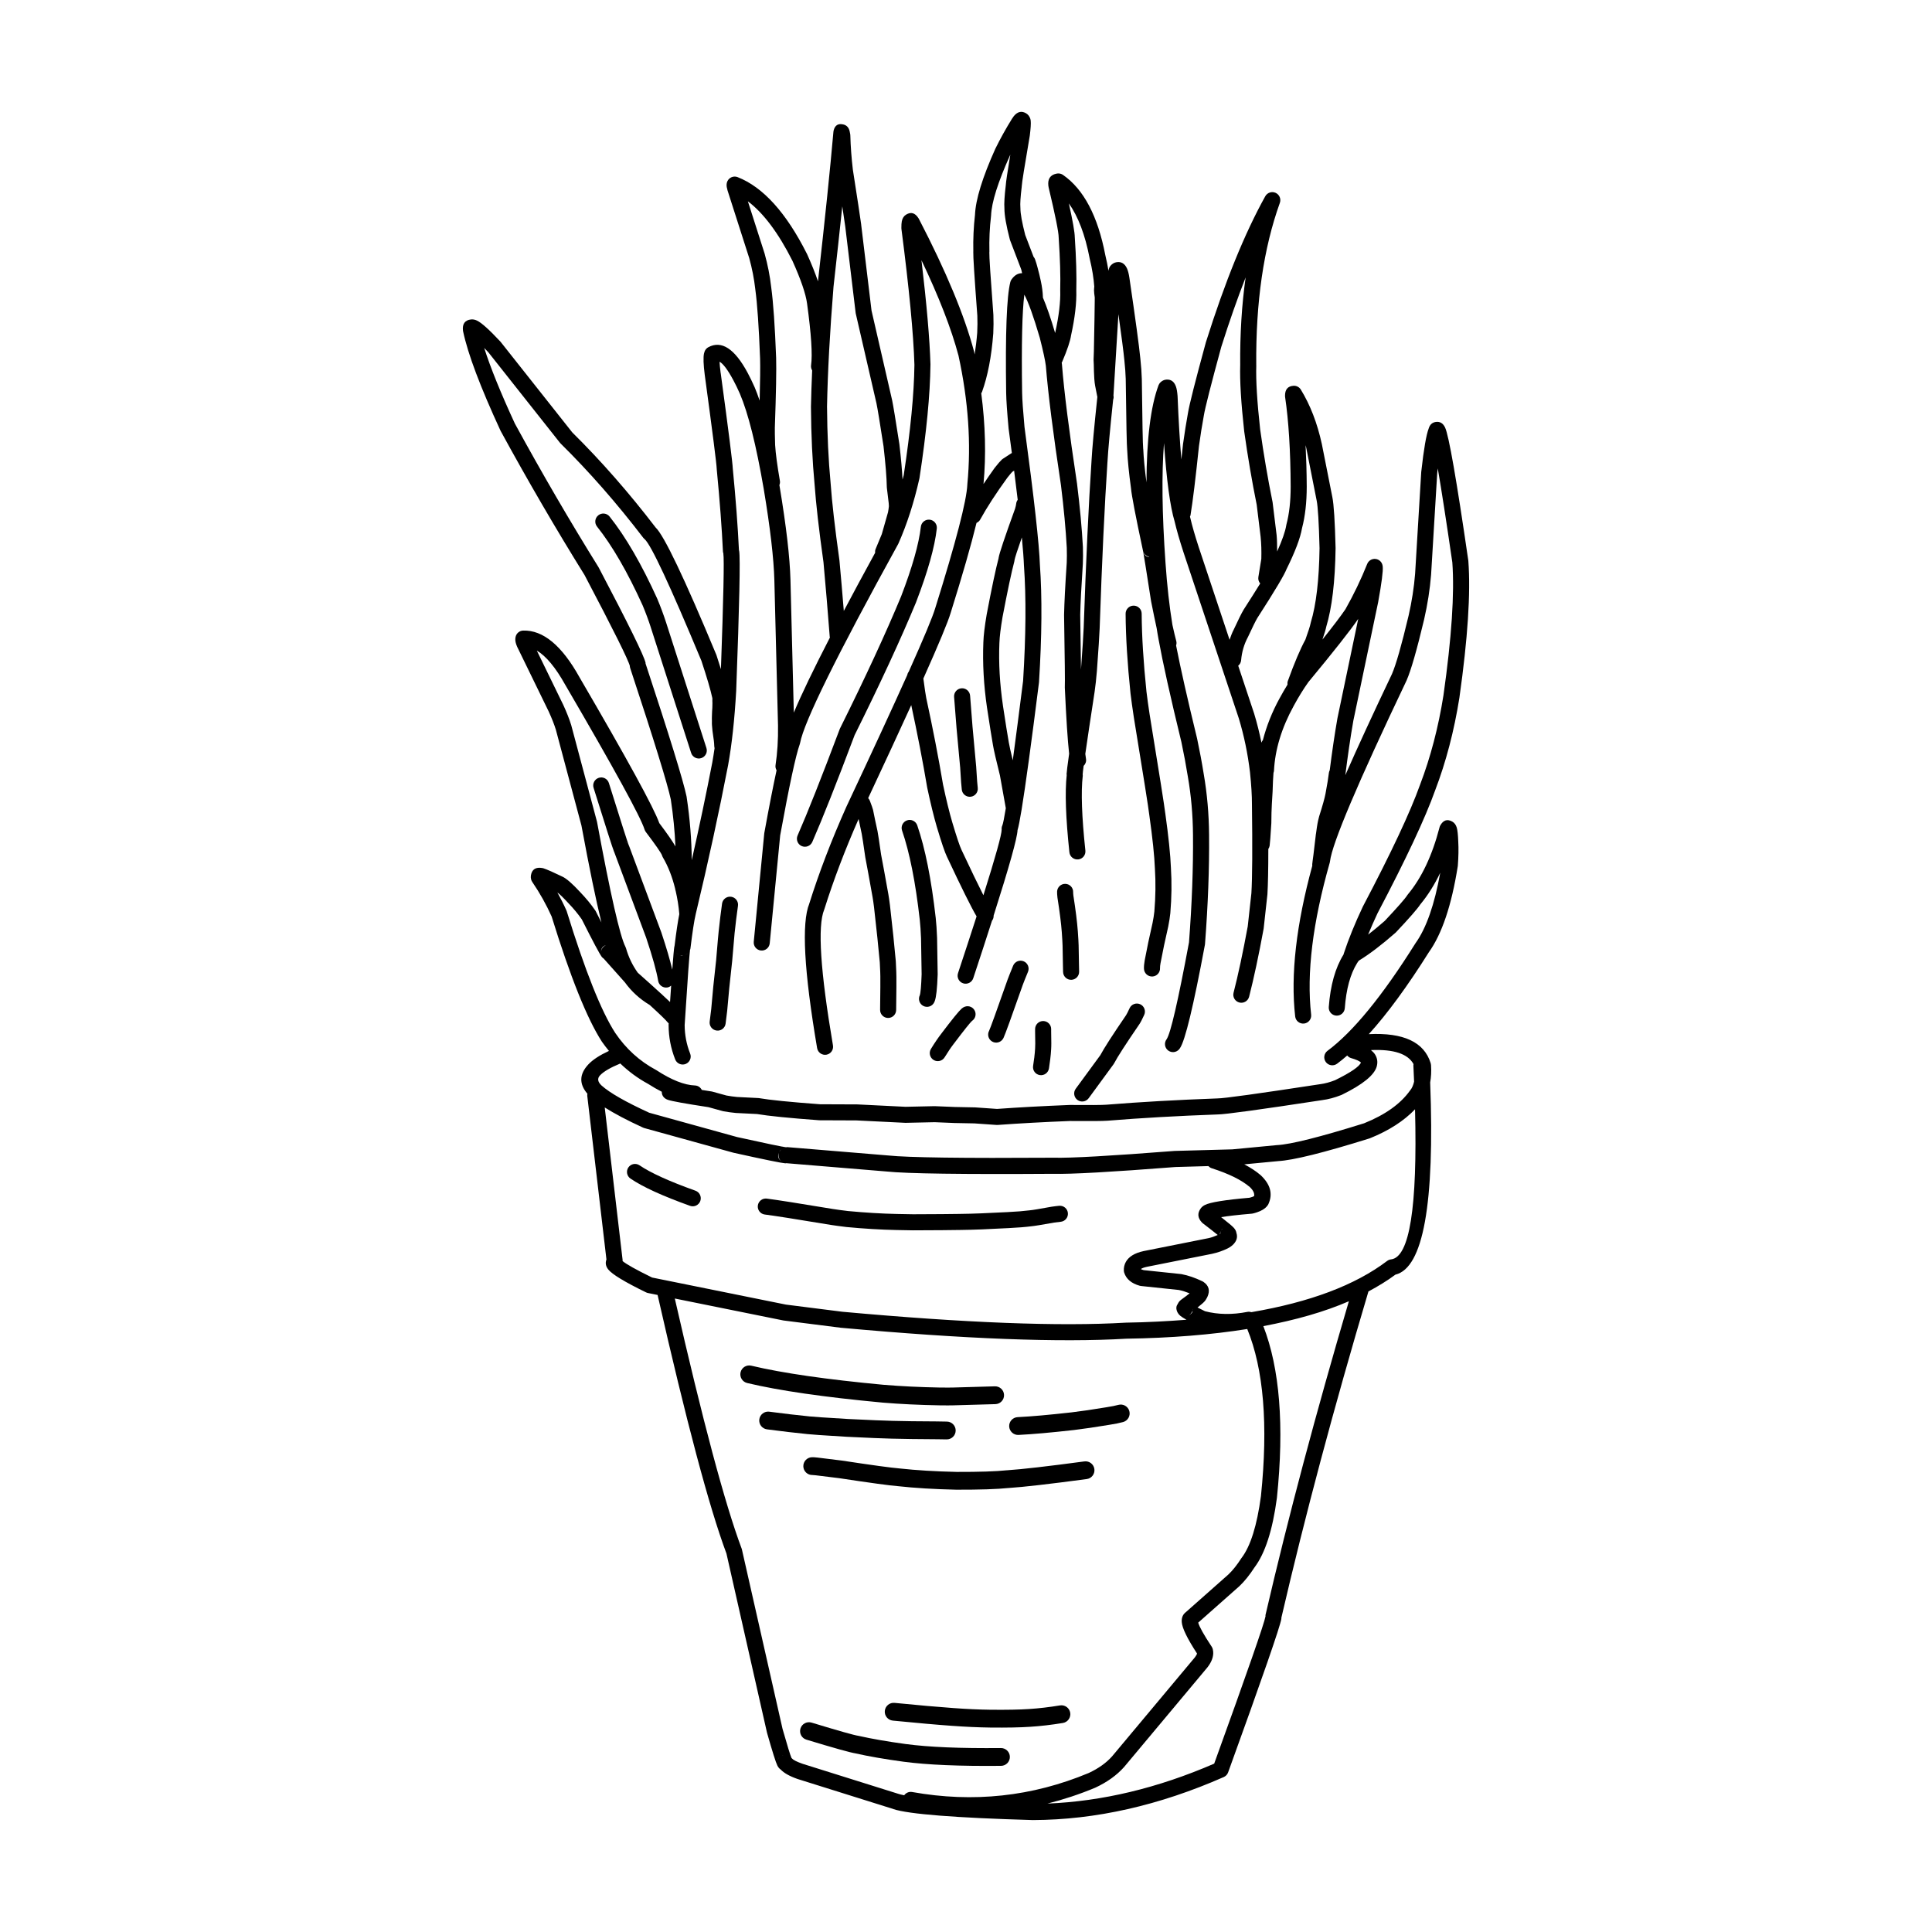 <?xml version="1.0" encoding="UTF-8"?>
<!-- Uploaded to: ICON Repo, www.svgrepo.com, Generator: ICON Repo Mixer Tools -->
<svg fill="#000000" width="800px" height="800px" version="1.1" viewBox="144 144 512 512" xmlns="http://www.w3.org/2000/svg">
 <g>
  <path d="m500.05 397 0.008-0.012 0.004-0.008z"/>
  <path d="m520.53 383.54c-0.023 0.035-0.078 0.102-0.102 0.141-0.027 0.035-0.051 0.07-0.074 0.102z"/>
  <path d="m522.6 257.59c0.004-0.016 0.016-0.02 0.02-0.035 0.023-0.066 0.051-0.188 0.078-0.242z"/>
  <path d="m533.13 292.69-0.016-0.148c-3.109-21.398-5.16-33.145-6.148-35.238-0.543-1.148-1.363-1.641-2.477-1.48-0.957 0.141-1.574 0.727-1.871 1.738-0.641 1.648-1.297 5.414-1.965 11.422l-0.012 0.102-1.625 26.992 0.004-0.039c-0.289 3.625-0.867 7.363-1.75 11.219v-0.016c-1.844 7.766-3.309 12.887-4.383 15.371-5.047 10.594-9.16 19.523-12.363 26.816 0.629-5 1.32-9.836 2.121-14.395l-0.016 0.066 6.59-31.488 0.012-0.055c0.922-5.086 1.324-8.215 1.207-9.395-0.016-0.109-0.031-0.215-0.047-0.32v0.004c-0.176-0.93-0.945-1.633-1.883-1.723-0.945-0.09-1.832 0.453-2.184 1.328-1.617 4.055-3.539 8.051-5.758 11.988-1.168 1.73-3.211 4.422-6.106 8.051 0.539-1.566 0.887-2.738 1.039-3.512l-0.051 0.199c1.539-5.078 2.371-12.031 2.496-20.871v-0.086c-0.18-7.055-0.461-11.531-0.852-13.445l-2.781-14.051-0.008-0.043c-1.211-5.551-3.074-10.359-5.57-14.43-0.41-0.668-1.152-1.059-1.938-1.012-1.516 0.09-2.266 0.98-2.25 2.676v0.055c0.004 0.086 0.008 0.176 0.023 0.266 0.934 6.277 1.426 14.176 1.473 23.711-0.004 3.902-0.379 7.246-1.121 10.023l-0.043 0.215c-0.266 1.656-1.078 3.988-2.422 6.969-0.016-1.488-0.004-3.008-0.141-4.352l-0.004-0.039-1.051-8.594-0.027-0.164c-1.254-6.172-2.344-12.574-3.277-19.203-0.809-7.328-1.152-12.965-1.027-16.91l-0.008-0.086c-0.148-16.695 1.938-31.039 6.254-43.039 0.375-1.047-0.113-2.199-1.121-2.66-1.008-0.457-2.203-0.062-2.742 0.902-5.434 9.766-10.68 22.652-15.73 38.672l-0.023 0.078c-2.797 10.25-4.375 16.48-4.734 18.703-0.457 2.488-0.887 5.203-1.297 8.145l-0.012 0.07c-0.156 1.473-0.297 2.766-0.441 4.086-0.406-4.727-0.742-10.305-1.004-16.812l-0.008-0.082c-0.086-1.066-0.227-1.879-0.426-2.434-0.473-1.324-1.324-1.934-2.555-1.836-0.602 0.051-1.125 0.301-1.586 0.762-0.211 0.215-0.375 0.473-0.48 0.754-2.078 5.598-3.133 14.207-3.191 25.73-0.457-3.5-0.746-6.449-0.848-8.797-0.004-0.117-0.02-0.23-0.043-0.34 0.012 0.039 0.016 0.074 0.016 0.098-0.098-0.848-0.219-6.961-0.355-18.352l-0.004-0.031c-0.039-1.598-0.168-3.391-0.383-5.371l0.004 0.023c-0.336-3.41-1.305-10.555-2.906-21.438v-0.004c-0.164-1.102-0.383-1.934-0.648-2.504-0.594-1.281-1.504-1.832-2.731-1.645h-0.004c-0.621 0.094-1.16 0.402-1.613 0.934-0.227 0.258-0.383 0.57-0.465 0.906-0.031 0.137-0.051 0.301-0.082 0.441-0.223-1.34-0.496-2.723-0.848-4.176-1.988-10.344-5.723-17.43-11.219-21.242-0.402-0.281-0.891-0.414-1.379-0.375-0.145 0.012-0.285 0.031-0.422 0.062-1.57 0.352-2.262 1.406-2.074 3.152 0.02 0.172 0.051 0.355 0.09 0.543l0.008 0.023c1.758 7.371 2.641 11.77 2.644 13.199l0.008 0.129c0.367 5.5 0.5 10.109 0.398 13.832l0.004 0.125c0.09 2.988-0.348 6.66-1.312 11.02l-0.031 0.168c0 0.012-0.004 0.02-0.008 0.027-1.141-3.879-2.223-7-3.254-9.43 0-0.031 0.016-0.055 0.016-0.086-0.043-1.332-0.23-2.75-0.551-4.246l-0.008-0.027-0.375-1.668-0.043-0.164 0.016 0.055c-0.145-0.516-0.309-1.16-0.5-1.938l-0.004-0.008c-0.137-0.547-0.34-1.219-0.617-2.016-0.09-0.254-0.23-0.473-0.395-0.668l-2.211-5.781c-0.848-3.293-1.273-5.656-1.273-7.074l-0.008-0.203c-0.094-0.98 0.027-2.812 0.352-5.484 0.012-0.078 0.012-0.16 0.016-0.234v0.004 0.004c0.027-0.805 0.73-5.219 2.109-13.242l0.016-0.102c0.238-1.922 0.32-3.234 0.242-3.938-0.012-0.102-0.027-0.207-0.047-0.309-0.023-0.109-0.051-0.215-0.09-0.316-0.223-0.605-0.582-1.055-1.082-1.352-1.18-0.699-2.258-0.457-3.246 0.73-0.168 0.207-0.34 0.457-0.516 0.742-1.625 2.633-3.066 5.219-4.316 7.769l-0.039 0.066c-3.457 7.68-5.266 13.551-5.43 17.617-0.363 3.133-0.512 6.367-0.441 9.707 0 0.023-0.004 0.051-0.008 0.078-0.055 1.047 0.301 6.684 1.07 16.906 0.055 1.438 0.051 2.953-0.031 4.531-0.16 2.051-0.402 3.945-0.684 5.758-0.043-0.211-0.07-0.418-0.117-0.633l-0.02-0.094c-2.535-9.555-7.41-21.281-14.629-35.184l-0.066-0.117c-0.016-0.027-0.035-0.055-0.051-0.082l-0.004-0.004c-0.887-1.406-1.973-1.727-3.254-0.957-0.613 0.367-1 0.965-1.16 1.793-0.082 0.426-0.117 1.02-0.113 1.773 0.004 0.086 0.008 0.168 0.016 0.254 2.047 15.797 3.191 27.797 3.441 35.988-0.09 7.676-1.035 17.426-2.836 29.258-0.094 0.406-0.215 0.754-0.312 1.148-0.121-2.449-0.395-5.539-0.828-9.309l-0.012-0.086c-0.996-6.422-1.637-10.285-1.91-11.586l-0.008-0.035-5.461-23.758-2.742-22.77 0.004-0.031c-0.266-1.957-1-6.805-2.207-14.531-0.367-3.125-0.594-6.16-0.672-9.105-0.004-0.094-0.012-0.191-0.027-0.289-0.062-0.387-0.121-0.684-0.176-0.891-0.242-0.922-0.781-1.484-1.609-1.695l0.004 0.004c-1.391-0.355-2.262 0.176-2.617 1.594-0.027 0.109-0.047 0.219-0.055 0.328-0.863 9.898-2.231 23.125-4.094 39.637-0.707-2.106-1.668-4.512-2.894-7.227l-0.043-0.082c-5.484-10.891-11.605-17.656-18.359-20.305-1.059-0.414-2.254 0.078-2.719 1.113-0.195 0.434-0.25 0.934-0.164 1.5 0.039 0.254 0.117 0.566 0.219 0.926l0.027 0.09 5.711 17.816c0.758 2.734 1.293 5.465 1.605 8.211l0.004 0.047c0.535 3.902 0.957 10.031 1.273 18.375v-0.012c0.066 2.156 0.023 5.898-0.117 11.152-0.434-1.277-0.871-2.469-1.316-3.512l-0.012-0.027c-0.629-1.418-1.246-2.691-1.855-3.824-3.441-6.402-6.914-8.66-10.414-6.781-0.434 0.234-0.773 0.613-0.965 1.07-0.07 0.176-0.129 0.367-0.176 0.57-0.23 1.012-0.164 2.926 0.195 5.742l0.004 0.016c2.086 15.367 3.141 23.664 3.168 24.891l0.012 0.164c0.793 8.199 1.34 15.449 1.637 21.742 0.008 0.188 0.086 0.367 0.145 0.543-0.008-0.023-0.039-0.043-0.043-0.066 0.25 1.5 0.035 11.781-0.641 30.645-0.355-1.156-0.734-2.363-1.172-3.684l-0.055-0.148c-8.492-20.395-13.852-31.617-16.09-33.727-7.055-9.211-14.41-17.605-22.074-25.18l-18.973-23.977-0.117-0.133c-2.93-3.133-4.984-4.973-6.16-5.523-0.555-0.262-1.094-0.359-1.605-0.301-1.621 0.191-2.32 1.184-2.109 2.969l0.031 0.188c1.258 5.973 4.559 14.73 9.895 26.277l0.062 0.129c7.223 13.234 14.633 25.957 22.23 38.176 7.672 14.566 11.672 22.625 12.016 24.16-0.051-0.238-0.027-0.516 0.074-0.828-0.141 0.434-0.137 0.895 0.004 1.324 6.297 19.066 9.879 30.66 10.762 34.809 0.648 4.309 1.051 8.453 1.227 12.449-0.699-1.258-2.113-3.305-4.277-6.176-1.457-4.109-8.488-16.961-21.188-38.715l0.023 0.035c-4.668-8.395-9.637-12.508-14.906-12.348-0.926 0.027-1.727 0.652-1.98 1.539-0.137 0.473-0.145 0.984-0.031 1.539 0.078 0.363 0.211 0.762 0.402 1.195l0.031 0.066 8.316 17.062-0.027-0.059 0.008 0.016c0.863 1.887 1.504 3.512 1.93 4.887l6.789 25.426c2.098 11.332 3.856 19.84 5.293 25.672-0.457-0.906-0.922-1.816-1.473-2.91-0.043-0.09-0.094-0.176-0.148-0.254-1.125-1.633-2.457-3.25-3.992-4.848l0.012 0.012c-0.004-0.004-0.012-0.012-0.012-0.016-0.004-0.004-0.012-0.012-0.016-0.016l0.012 0.012c-2.09-2.258-3.66-3.625-4.715-4.109-2.305-1.121-3.977-1.855-5.012-2.207-0.105-0.035-0.211-0.062-0.32-0.078-1.738-0.301-2.746 0.344-3.016 1.93-0.062 0.348-0.047 0.707 0.047 1.074 0.059 0.246 0.164 0.48 0.309 0.688 2.012 2.953 3.719 6.004 5.129 9.148 4.965 16.059 9.402 27.113 13.305 33.152l0.023 0.035c0.582 0.859 1.227 1.648 1.863 2.441-2.461 1.141-4.293 2.332-5.457 3.574-2.414 2.582-2.488 5.176-0.25 7.781-0.023 0.176-0.062 0.344-0.043 0.527l5.086 43.395c-0.336 0.895-0.215 1.777 0.5 2.664 1.035 1.285 4.363 3.301 9.984 6.039 0.164 0.082 0.336 0.137 0.508 0.176l2.562 0.516c7.586 33.426 13.668 56.266 18.25 68.535l10.738 47.441 0.031 0.113c1.398 4.922 2.309 7.805 2.731 8.648 0.242 0.48 0.543 0.805 0.879 1.039 0.855 0.906 2.316 1.746 4.441 2.488l0.07 0.023 25.41 7.969-0.031 0.008c4.129 1.336 16.434 2.301 36.914 2.898h0.07c16.578-0.066 33.426-3.871 50.547-11.406 0.531-0.234 0.945-0.676 1.145-1.227 9.094-25.121 13.797-38.684 14.109-40.695 0.02-0.117 0.004-0.211 0.012-0.32 6.242-26.926 13.938-55.742 23.066-86.441 2.57-1.379 4.992-2.848 7.152-4.457 7.363-1.777 10.434-18.75 9.211-50.934 0.238-1.375 0.344-2.887 0.223-4.617-0.012-0.164-0.043-0.328-0.09-0.48-1.723-5.606-7.211-8.156-16.398-7.699 4.961-5.477 10.277-12.734 15.961-21.785l-0.07 0.109c3.477-4.848 6.035-12.438 7.676-22.766l0.023-0.168c0.184-2.375 0.223-4.543 0.113-6.5v0.039c-0.062-1.77-0.195-2.992-0.395-3.664-0.223-0.746-0.617-1.277-1.191-1.598l-0.004-0.004c-1.324-0.734-2.379-0.391-3.172 1.031-0.086 0.16-0.152 0.324-0.199 0.5-1.93 7.453-4.734 13.383-8.402 17.785-0.062 0.078-0.125 0.156-0.176 0.242-0.543 0.875-2.527 3.137-5.949 6.773-1.566 1.371-3.023 2.566-4.398 3.633 0.754-1.82 1.562-3.684 2.481-5.633l-0.043 0.082c7.57-14.371 12.68-25.273 15.336-32.707l-0.016 0.043c2.894-7.574 5.039-15.77 6.438-24.594l0.004-0.035c2.207-15.609 3-27.668 2.363-36.168zm-48.141 2.016-0.105 0.25c2.344-4.742 3.731-8.395 4.164-10.98 0.828-3.121 1.246-6.789 1.25-11.023v-0.012c-0.02-3.949-0.133-7.555-0.305-10.965 0.051 0.207 0.113 0.395 0.156 0.605l2.773 14.027 0.004 0.012c0.34 1.66 0.594 5.887 0.766 12.668-0.121 8.414-0.891 14.969-2.312 19.652l-0.047 0.203c-0.164 0.789-0.625 2.25-1.387 4.356-1.367 2.508-2.914 6.152-4.656 10.973-0.113 0.32-0.129 0.648-0.09 0.965-0.695 1.125-1.387 2.32-2.074 3.586l0.004-0.012c-2.047 3.719-3.484 7.418-4.449 11.102-0.168 0.207-0.297 0.438-0.383 0.699-0.531-2.594-1.16-5.144-1.918-7.644l-0.016-0.055-4.223-12.688c0.426-0.348 0.723-0.863 0.77-1.457 0.184-2.188 0.781-4.223 1.785-6.106l0.055-0.109c1.18-2.551 2.004-4.223 2.481-5.016l-0.004 0.012c4.684-7.269 7.273-11.621 7.762-13.043zm-25.488-14.199c0.598-3.617 1.344-9.73 2.242-18.336 0.398-2.879 0.824-5.527 1.27-7.949l0.008-0.051c0.328-2.051 1.879-8.129 4.633-18.246 2.121-6.715 4.273-12.832 6.453-18.414-1.02 7.231-1.512 14.992-1.438 23.336v-0.086c-0.129 4.148 0.223 9.992 1.055 17.531l0.008 0.062c0.945 6.699 2.047 13.172 3.309 19.41l1.039 8.504c0.184 1.785 0.238 3.731 0.184 5.828l-0.785 4.848c-0.102 0.633 0.102 1.23 0.488 1.688-1.133 1.836-2.57 4.109-4.336 6.852l-0.051 0.082c-0.551 0.922-1.445 2.723-2.688 5.41l0.055-0.109c-0.457 0.859-0.773 1.773-1.098 2.684l-8.195-24.609 0.004 0.012c-0.973-2.988-1.719-5.578-2.234-7.773l-0.035-0.133c-0.012-0.039-0.023-0.09-0.031-0.129 0.043-0.141 0.125-0.262 0.145-0.41zm-25.633-39.891v0.008-0.023 0.016zm-1.117-28.203 0.023 0.105c0.676 2.766 1.062 5.246 1.227 7.512-0.008 0.031-0.027 0.055-0.031 0.086-0.066 0.48-0.062 1.066 0.016 1.746 0.016 0.184 0.062 0.355 0.129 0.527-0.047-0.121-0.078-0.234-0.098-0.336 0.016 0.09 0.055 0.387 0.102 0.777 0 0.27-0.004 0.547-0.004 0.871-0.02 2.496-0.09 6.566-0.203 12.043l-0.012 0.32 0.008 0.035-0.023 1.008 0.004-0.035c-0.051 1.289-0.074 2.031-0.078 2.231 0 0.008 0.004 0.012 0.004 0.016 0 0.039-0.004 0.074-0.004 0.113 0.004 0.141 0.023 0.523 0.051 1.113 0 0.234 0.016 0.832 0.043 1.844v0.043l0.098 1.969 0.004 0.043c0.051 0.695 0.121 1.301 0.219 1.816l0.012 0.047c0.156 0.742 0.309 1.543 0.473 2.41l0.004 0.016c0 0.004 0 0.012 0.004 0.02l-0.004-0.008c0.02 0.098 0.055 0.25 0.098 0.441-0.848 7.969-1.367 13.652-1.555 17.027l0.004-0.023c-0.766 11.52-1.457 26.25-2.074 44.18v-0.008c-0.062 1.738-0.305 5.438-0.715 11.066-0.031-3.242-0.094-8.043-0.203-14.512 0.062-3.012 0.301-7.523 0.699-13.543v-0.059c0.055-1.273 0.059-2.703 0.012-4.297v-0.055c-0.266-4.945-0.789-10.586-1.57-16.914l-0.012-0.051c-2.074-13.691-3.398-24.16-3.969-31.406l-0.008-0.078c-0.012-0.117-0.043-0.281-0.062-0.41 0.031-0.059 0.082-0.102 0.109-0.164 1.383-3.238 2.18-5.613 2.387-7.141l-0.031 0.168c1.039-4.703 1.512-8.727 1.406-12.07v0.121c0.105-3.856-0.027-8.602-0.406-14.234l0.004 0.133c-0.004-1.32-0.527-4.324-1.57-9.008 2.461 3.473 4.301 8.277 5.496 14.504zm-4.887 135.07c-0.102 0.055-0.188 0.141-0.281 0.211 0.094-0.07 0.176-0.16 0.281-0.211zm2.441 0.379c0.09 0.078 0.18 0.156 0.246 0.25-0.07-0.098-0.164-0.168-0.246-0.25zm-14.949-53.98 0.008 0.078c0.594 8.359 0.516 18.527-0.234 30.5-1.059 8.395-1.969 15.387-2.734 21.035-0.555-2.289-0.906-3.883-1.047-4.715l-0.004-0.027c-0.328-1.824-0.844-5.074-1.555-9.75l0.004 0.012c-0.848-5.777-1.164-11.336-0.941-16.676l0.004-0.016c0.055-1.637 0.332-3.898 0.82-6.773l-0.008 0.039c1.348-7.066 2.387-11.98 3.125-14.738 0.059-0.211 0.082-0.438 0.07-0.66 0.004 0.105 0.004 0.195-0.012 0.262v0.004c0.098-0.59 0.754-2.621 1.949-6.031 0.301 3.168 0.496 5.703 0.555 7.457zm-5.688 68.777c-0.203 0.402-0.273 0.855-0.199 1.301-0.008-0.055-0.016-0.102-0.016-0.133 0.004 1.371-1.629 7.227-4.84 17.422-1.391-2.742-3.309-6.707-5.789-11.996l-0.012-0.027c-0.469-0.969-1.277-3.379-2.426-7.227v0.008c-0.801-2.727-1.629-6.098-2.477-10.109l0.016 0.09c-1.227-7.297-2.711-14.953-4.453-22.973v0.008c-0.152-0.723-0.414-2.488-0.773-5.207 4.121-9.211 6.543-15.035 7.246-17.434 3.144-10.043 5.406-17.93 6.84-23.809 0.387-0.184 0.734-0.449 0.957-0.855 1.832-3.32 4.238-7.027 7.211-11.113 0.68-0.859 1.113-1.371 1.328-1.578l0.469-0.305c0.352 2.766 0.676 5.367 0.953 7.734-0.207 0.293-0.367 0.621-0.402 1.008-0.035 0.359-0.141 0.82-0.309 1.375-2.711 7.484-4.16 11.805-4.344 12.961-0.008 0.039-0.004 0.07-0.008 0.109-0.762 2.879-1.809 7.824-3.152 14.887l-0.008 0.039c-0.523 3.066-0.816 5.512-0.879 7.34-0.23 5.606 0.094 11.426 0.98 17.461l0.004 0.012c0.719 4.715 1.238 7.996 1.57 9.855l-0.004-0.023c0.211 1.27 0.824 3.953 1.844 8.031l1.555 8.672c-0.41 2.508-0.715 4.039-0.914 4.559 0.004-0.027 0.016-0.055 0.031-0.082zm1.219-91.977 0.016-0.02zm1.445-1.715v0.004c-0.004 0-0.004 0.004-0.004 0.004 0-0.004 0.004-0.008 0.004-0.008zm-8.082-21.117c1.512-4.211 2.504-9.34 2.969-15.391l0.008-0.062c0.082-1.723 0.094-3.367 0.031-4.945l-0.004-0.07c-0.758-10.082-1.113-15.559-1.066-16.422 0 0.035-0.008 0.078-0.016 0.133 0.023-0.129 0.031-0.266 0.031-0.398-0.078-3.238 0.066-6.367 0.426-9.387l0.016-0.168c0.129-3.508 1.812-8.848 5.039-16.016 0.016-0.039 0.039-0.078 0.059-0.117-0.762 4.574-1.16 7.266-1.199 8.078-0.344 2.816-0.461 4.856-0.363 6.137-0.004 1.801 0.473 4.535 1.43 8.223 0.02 0.078 0.043 0.152 0.07 0.227l2.883 7.547 0.055 0.129c-0.008-0.016-0.012-0.031-0.016-0.035 0.062 0.164 0.156 0.574 0.262 1.094-0.863-0.023-1.684 0.336-2.438 1.188-0.133 0.148-0.262 0.312-0.379 0.488-0.141 0.203-0.242 0.434-0.305 0.676-0.965 3.832-1.332 13.605-1.102 29.32v0.004c0.031 2.012 0.25 5.172 0.648 9.492l0.012 0.09c0.301 2.231 0.582 4.356 0.852 6.402-0.043 0.023-0.09 0.023-0.129 0.051l-2.242 1.461c-0.074 0.051-0.148 0.109-0.223 0.168-0.023 0.02-0.047 0.043-0.07 0.062-0.375 0.34-1 1.059-1.855 2.141l-0.004 0.004c-0.016 0.02-0.02 0.031-0.035 0.047l0.035-0.043-0.086 0.109c-1.07 1.473-1.977 2.828-2.906 4.207 0.715-7.719 0.488-15.75-0.598-24.062 0.066-0.121 0.164-0.223 0.211-0.359zm-34.238-58.918 0.004 0.008h-0.004zm-5.113 30.957-0.004 0.062c0.883-7.828 1.652-14.895 2.32-21.266 0.391 2.574 0.656 4.383 0.793 5.387l-0.004-0.031 2.754 22.891c0.012 0.074 0.023 0.148 0.043 0.223l5.5 23.855-0.012-0.035c0.262 1.219 0.879 4.984 1.855 11.281 0.535 4.695 0.828 8.309 0.871 10.836l0.016 0.215 0.488 4.043c0.016 0.297 0.031 0.543 0.047 0.801-0.066 0.562-0.129 1.133-0.234 1.605l-1.645 5.789-1.645 3.965c-0.137 0.328-0.16 0.664-0.129 0.992-3.055 5.578-5.824 10.723-8.297 15.402-0.371-4.535-0.75-9.016-1.152-13.359l-0.012-0.098c-1.199-8.562-1.973-15.348-2.328-20.355l-0.004-0.051c-0.582-6.137-0.898-12.887-0.949-20.238l-0.004 0.055c0.18-9.363 0.762-20.023 1.73-31.969zm-15.48 42.078c-0.07-2.309-0.094-3.812-0.078-4.512l-0.004 0.027c0.328-9.266 0.441-15.473 0.348-18.602v-0.016c-0.32-8.473-0.758-14.727-1.309-18.766-0.336-2.961-0.914-5.918-1.734-8.859l-0.023-0.078-4.426-13.816c4.144 3.125 8.082 8.383 11.816 15.777 2.234 4.961 3.523 8.73 3.871 11.305v0.004c1.113 8.113 1.465 13.578 1.062 16.402-0.066 0.484 0.062 0.938 0.289 1.332-0.145 3.324-0.262 6.566-0.32 9.625v0.055c0.051 7.477 0.375 14.352 0.969 20.609l-0.004-0.051c0.363 5.098 1.145 11.969 2.356 20.605 0.586 6.387 1.141 12.98 1.66 19.781 0.004 0.055 0.035 0.105 0.047 0.16-4.356 8.445-7.551 15.086-9.57 19.902l-0.887-35.164v-0.004c-0.16-5.973-1.117-14.215-2.867-24.738l-0.004-0.012c-0.023-0.129-0.043-0.242-0.066-0.371 0.129-0.344 0.207-0.715 0.141-1.102-0.711-4.141-1.137-7.301-1.266-9.496zm-46.766 32.422-0.074-0.133c-7.566-12.164-14.941-24.832-22.137-38.012-3.766-8.156-6.469-14.828-8.125-20.035 0.355 0.367 0.695 0.719 1.094 1.145l18.98 23.984c0.055 0.07 0.109 0.137 0.176 0.195 7.594 7.492 14.887 15.812 21.883 24.957 0.117 0.156 0.254 0.289 0.41 0.41-0.008-0.008-0.016-0.016-0.023-0.016 1.711 1.512 6.723 12.25 15.039 32.219 1.469 4.434 2.438 7.738 2.906 9.918l0.008 0.289-0.008 0.352v0.133c0.016 0.289 0.02 0.469 0.02 0.535-0.004 0.508-0.016 0.91-0.027 1.207l0.008-0.09c-0.055 0.668-0.094 1.453-0.117 2.352-0.008 0.312-0.012 0.516-0.012 0.629-0.004 0.109 0.004 0.301 0.012 0.586v-0.094c-0.008 0.363-0.008 0.605-0.004 0.723v0.012l-0.004-0.023c0.004 0.172 0.008 0.324 0.016 0.457l0.004 0.027-0.004-0.02c0.031 0.547 0.078 1.082 0.141 1.605l0.008 0.051c0.227 1.531 0.348 2.41 0.367 2.629v-0.008l0.004 0.074c0.023 0.203 0.039 0.367 0.047 0.496v-0.055c0.02 0.488 0.039 0.809 0.051 0.961 0.016 0.145 0.055 0.27 0.09 0.395-0.004 0.008-0.004 0.012-0.004 0.016l-0.07-0.285c0.008 0.055 0.016 0.109 0.023 0.16v0.004c0.008 0.051 0.031 0.098 0.039 0.145-0.188 1.285-0.383 2.543-0.594 3.723-1.605 8.32-3.434 16.992-5.453 25.949-0.043-5.336-0.477-10.914-1.363-16.785l-0.02-0.121c-0.895-4.254-4.523-15.996-10.863-35.211-0.012-0.066 0.02-0.121 0.004-0.188-0.426-1.914-4.566-10.332-12.426-25.262zm22.066 102.87c-0.18-0.012-0.316-0.09-0.477-0.137 0.242 0.078 0.496 0.09 0.762 0.074-0.113 0.004-0.164 0.07-0.285 0.062zm-1.684-1.016c0.215 0.359 0.543 0.613 0.902 0.789-0.359-0.168-0.672-0.406-0.902-0.789zm1.93-3.231 0.023 0.004c-0.004 0-0.008 0.004-0.016 0 0 0-0.004-0.004-0.008-0.004zm-22.758-31.262-6.809-25.52-0.023-0.078c-0.48-1.562-1.195-3.379-2.144-5.449l0.004 0.016-0.031-0.062-6.945-14.25c2.457 1.457 4.977 4.477 7.566 9.125l0.023 0.039c12.918 22.125 19.906 34.879 20.969 38.262 0.074 0.23 0.184 0.449 0.332 0.645 2.602 3.441 4.035 5.512 4.297 6.207-0.012-0.023-0.02-0.059-0.027-0.102 0.047 0.215 0.129 0.422 0.238 0.609 1.461 2.484 2.527 5.297 3.277 8.363 0.023 0.195 0.051 0.387 0.129 0.562 0.445 1.945 0.793 3.969 0.961 6.144-0.375 1.84-0.793 4.629-1.262 8.457-0.012 0.055-0.039 0.094-0.051 0.152-0.109 0.57-0.293 2.609-0.547 6.102-0.59-2.551-1.551-5.824-2.887-9.828l-0.023-0.07-8.516-22.832c-0.25-0.668-0.816-1.168-1.516-1.328 0.699 0.164 1.18 0.543 1.434 1.152-0.305-0.727-2.066-6.242-5.289-16.543-0.348-1.121-1.539-1.75-2.66-1.398-1.125 0.352-1.75 1.543-1.398 2.664 3.258 10.434 5.066 16.074 5.426 16.926 0.008 0.023 0.023 0.031 0.031 0.047l8.48 22.746c1.703 5.098 2.758 8.906 3.18 11.434 0.195 1.16 1.293 1.941 2.449 1.75 0.391-0.066 0.707-0.254 0.992-0.496-0.09 1.324-0.188 2.773-0.293 4.352-0.602-0.57-1.273-1.199-2.062-1.926-0.105-0.145-0.254-0.25-0.398-0.363-1.645-1.512-3.66-3.324-6.062-5.453l-0.086-0.102c-1.312-1.848-2.359-3.961-3.062-6.41-0.039-0.129-0.09-0.254-0.148-0.375-1.473-2.906-3.977-13.906-7.512-33.008zm3.18 36.867m-0.363-4.203c-0.012 0.004-0.02 0-0.031 0.004 0.012-0.004 0.023-0.004 0.031-0.004zm-0.438 0.062c-0.793 0.336-1.324 1.102-1.312 1.969-0.016-1.09 0.438-1.734 1.312-1.969zm4.391 83.707c0-0.055 0.043-0.102 0.035-0.16l-4.75-40.535c2.574 1.625 5.898 3.391 10.16 5.344 0.102 0.047 0.211 0.086 0.316 0.117l23.52 6.504 0.109 0.031c8.137 1.801 12.719 2.738 13.746 2.809 0.094 0.008 0.156-0.035 0.246-0.035l26.668 2.207-0.051-0.004c5.305 0.566 20.035 0.773 44.188 0.613 4.598 0.125 15.363-0.477 32.301-1.797l8.77-0.25c0.234 0.242 0.512 0.449 0.859 0.562 4.562 1.453 7.934 3.121 10.121 4.992 0.934 0.883 1.289 1.688 1.133 2.41-0.242 0.137-0.621 0.277-1.199 0.426-6.484 0.559-10.449 1.199-11.852 1.922-0.441 0.227-0.785 0.508-1.043 0.84l-0.023 0.035c-0.957 1.293-0.852 2.547 0.309 3.769 0.078 0.082 0.164 0.156 0.223 0.203l0.004 0.004 0.027 0.02c1.812 1.383 3.078 2.379 3.922 3.074-0.762 0.316-1.523 0.637-2.34 0.82l-17.324 3.453-0.035 0.008c-2.316 0.508-3.863 1.457-4.648 2.848-0.203 0.363-0.352 0.754-0.441 1.164-0.082 0.371-0.109 0.75-0.094 1.141 0.008 0.188 0.043 0.375 0.098 0.555 0.543 1.691 1.91 2.848 4.109 3.465 0.113 0.031 0.23 0.055 0.348 0.066l10.012 1.055c0.906 0.176 1.871 0.496 2.867 0.887-0.52 0.422-1.254 0.98-2.262 1.711l-0.039 0.031c-0.402 0.312-0.68 0.684-0.855 1.102-0.449 0.59-0.488 1.316-0.051 2.207 0.164 0.324 0.41 0.629 0.738 0.906 0.32 0.266 0.875 0.621 1.637 1.047-5.098 0.391-10.375 0.68-16.043 0.766l-0.094 0.004c-17.477 1.039-42.508 0.074-75.09-2.894l0.078 0.008-15.012-1.902-35.449-7.168c-4.246-2.074-6.805-3.516-7.848-4.379zm42.039-29.543c-0.188 0.176-0.363 0.363-0.48 0.602 0.059-0.102 0.082-0.195 0.156-0.301v0.004c0.094-0.141 0.215-0.199 0.324-0.305zm0.367-0.34c0.309-0.18 0.641-0.281 1.023-0.254-0.367 0.004-0.719 0.082-1.023 0.254zm-0.188 3.566c-0.953-0.664-1.191-1.457-0.789-2.371-0.27 0.879 0.027 1.836 0.789 2.371zm104.29 1.398c0.02 0 0.035 0 0.051-0.004h0.02zm12.461 16.395c-0.121 0.141-0.25 0.273-0.336 0.441 0.07-0.121 0.121-0.242 0.215-0.367l-0.004 0.004c0.031-0.039 0.09-0.039 0.125-0.078zm-0.406 0.562c-0.109 0.266-0.145 0.547-0.145 0.828-0.027 0.012-0.059 0.016-0.086 0.031-0.008-0.277 0.082-0.562 0.23-0.859zm-2.285-3.098h-0.004-0.004 0.008zm-6.297 25.496c0.434-0.215 0.73-0.578 0.934-0.992 0.07-0.055 0.137-0.105 0.211-0.16-0.148 0.461-0.527 0.848-1.145 1.152zm1.176-1.941c0.004 0.273-0.062 0.512-0.188 0.723 0.086-0.234 0.188-0.469 0.184-0.73 0 0.004 0.004 0.004 0.004 0.008zm-0.031-4.742v-0.004zm-110.1 124.81c0.074-0.457 0.277-0.809 0.559-1.09-0.277 0.301-0.492 0.668-0.559 1.09zm1.477-1.625 0.004-0.004c0.012-0.004 0.02 0.004 0.031 0-0.094 0.027-0.168 0.086-0.254 0.129 0.086-0.031 0.125-0.102 0.219-0.125zm2.332 0.902s0-0.004-0.004-0.004l0.004 0.004zm-1.266-0.91c0.137 0.027 0.293 0.012 0.414 0.066-0.129-0.059-0.277-0.035-0.414-0.066zm29.535 10.273-25.41-7.969 0.07 0.023c-1.562-0.547-2.492-1.008-2.785-1.383 0.012 0.016 0.02 0.035 0.035 0.059-0.055-0.102-0.164-0.141-0.23-0.23-0.328-0.734-1.113-3.273-2.375-7.703l-10.762-47.523c-0.023-0.094-0.051-0.188-0.082-0.277-4.434-11.824-10.34-33.93-17.711-66.262l28.676 5.797 0.152 0.027 15.09 1.914 0.074 0.008c32.793 2.988 58.035 3.957 75.73 2.898l-0.094 0.004c11.914-0.176 22.57-1.055 32.078-2.566 4.344 10.633 5.578 25.359 3.629 44.273-1.047 7.789-2.75 13.25-5.117 16.367l-0.098 0.137c-1.148 1.781-2.285 3.207-3.418 4.277l0.059-0.051-11.414 10.105 0.215-0.168c-0.887 0.602-1.293 1.504-1.215 2.715 0.102 1.59 1.473 4.391 4.043 8.336-0.039 0.23-0.207 0.551-0.555 1.012l-21.969 26.266c-1.543 1.727-3.598 3.191-6.16 4.387-14.984 6.262-30.594 7.941-46.82 5.043-0.832-0.148-1.633 0.223-2.094 0.867-0.59-0.121-1.129-0.246-1.527-0.375zm100.1-48.922 0.008 0.004c0-0.004-0.004-0.004-0.008-0.004zm-2.66 2.797c0.09 0.215 0.203 0.414 0.363 0.594-0.176-0.172-0.289-0.375-0.363-0.594zm0.961 1.023c0.109 0.059 0.203 0.145 0.32 0.184-0.023-0.008-0.051 0.004-0.07-0.004-0.117-0.047-0.148-0.133-0.25-0.18zm-1.109-2.301c-0.039 0.168 0.016 0.336 0.016 0.508 0.004-0.051-0.031-0.078-0.023-0.129-0.27 1.715-4.805 14.738-13.59 39.02-14.969 6.488-29.695 9.996-44.184 10.582 4.258-1.07 8.473-2.457 12.641-4.199l0.078-0.035c3.113-1.453 5.637-3.266 7.578-5.441l0.043-0.051 22.035-26.348 0.055-0.07c1.102-1.438 1.598-2.82 1.484-4.144-0.02-0.211-0.055-0.414-0.102-0.617-0.059-0.242-0.16-0.473-0.297-0.68-2.125-3.207-3.273-5.285-3.566-6.367l10.867-9.621 0.051-0.047c1.359-1.285 2.688-2.945 3.996-4.961 2.812-3.727 4.797-9.852 5.934-18.383l0.008-0.062c1.977-19.145 0.75-34.277-3.598-45.504 8.594-1.621 16.207-3.785 22.668-6.59-8.68 29.434-16.074 57.188-22.094 83.141zm33.281-94.238c-0.383 0.043-0.746 0.188-1.055 0.422-8.445 6.41-20.453 10.922-35.969 13.57-0.324-0.102-0.668-0.148-1.023-0.082-4.043 0.797-7.801 0.734-11.266-0.168-0.785-0.383-1.434-0.699-1.98-0.988 0.914-0.715 1.559-1.27 1.875-1.633 0.309-0.348 0.512-0.715 0.613-1.09l-0.297 0.648c0.168-0.254 0.316-0.504 0.43-0.754l-0.004 0.008c0.746-1.656 0.395-2.981-1.059-3.969-0.086-0.055-0.176-0.109-0.27-0.156-1.926-0.93-3.762-1.559-5.516-1.891l-0.176-0.027-9.883-1.039c-0.301-0.09-0.562-0.184-0.738-0.281 0.277-0.211 0.746-0.41 1.582-0.594l17.336-3.457 0.043-0.012c1.418-0.312 2.777-0.789 4.078-1.426l0.062-0.031 0.004-0.004c0.133-0.07 0.254-0.141 0.375-0.215 0.355-0.215 0.664-0.453 0.922-0.699 1.008-0.977 1.293-2.023 0.926-3.137-0.066-0.457-0.285-0.906-0.699-1.367-0.41-0.449-1.535-1.398-3.352-2.82 1.789-0.297 4.414-0.605 8.121-0.918 0.109-0.012 0.223-0.031 0.328-0.055 1.43-0.355 2.496-0.828 3.207-1.426 0.289-0.242 0.531-0.508 0.723-0.801 0.062-0.09 0.113-0.188 0.16-0.289 1.207-2.664 0.52-5.207-2.055-7.625l-0.07-0.059c-1.168-1.008-2.621-1.941-4.281-2.82l9.031-0.859-0.094 0.004c4-0.207 12.07-2.211 24.199-6l0.16-0.055c5.062-2.035 9.02-4.609 11.957-7.676 0.66 25.965-1.453 39.223-6.348 39.77zm5.949-51.746c-0.012 0.098-0.047 0.184-0.043 0.285 0.074 1.5 0.129 2.93 0.191 4.363-0.215 0.922-0.535 1.691-0.996 2.254l-0.094 0.117c-2.512 3.527-6.57 6.414-12.164 8.664-11.719 3.66-19.402 5.586-23.031 5.781l-0.09 0.004-11.797 1.125-15.266 0.414-0.121 0.008h0.004c-16.859 1.316-27.52 1.914-31.961 1.789h-0.074c-24.02 0.156-38.602-0.039-43.746-0.59l-0.051-0.004-26.785-2.215c-0.062-0.004-0.117 0.043-0.18 0.043-0.812-0.059-5.172-0.961-13.059-2.707l-23.301-6.449c-6.223-2.852-10.441-5.258-12.629-7.219-1.027-0.969-1.164-1.855-0.406-2.668 0.961-1.027 2.781-2.078 5.379-3.156 2.199 2.109 4.633 3.922 7.348 5.387 1.254 0.809 2.465 1.496 3.644 2.098-0.008 0.508 0.148 1.016 0.504 1.426 0.27 0.309 0.629 0.543 1.086 0.707 0.992 0.359 4.602 1.012 10.793 1.957l3.738 1.031 0.172 0.043c1.031 0.195 2.133 0.344 3.293 0.457h0.031l0.074 0.008 5.551 0.277c2.961 0.508 8.43 1.059 16.469 1.652l0.148 0.004 9.844 0.039h-0.094l12.871 0.633 0.152 0.004 7.688-0.168c3.523 0.184 7.035 0.289 10.543 0.32l5.852 0.41c0.102 0.004 0.203 0.004 0.301 0 5.754-0.418 12.145-0.77 19.16-1.047 5.309 0.047 8.652 0.02 10.016-0.078l0.016-0.004c8.816-0.719 18.543-1.27 29.184-1.656l-0.078 0.004c1.922-0.004 11.188-1.273 27.797-3.812l-0.035 0.004c1.57-0.199 3.238-0.645 5-1.336l0.156-0.07c5.492-2.688 8.57-5.176 9.234-7.469 0.023-0.078 0.043-0.156 0.055-0.23 0.246-1.055 0.086-2.039-0.477-2.957-0.262-0.43-0.656-0.816-1.102-1.188 6.039-0.258 9.789 0.984 11.285 3.715zm-179.26 8.707 0.027 0.004c-0.012 0-0.02-0.004-0.027-0.004zm164.82-36.152h-0.004l-0.082 0.055c0.023-0.016 0.059-0.039 0.086-0.055zm22.375-70.301 0.004-0.035c-1.352 8.531-3.426 16.445-6.211 23.742l-0.016 0.043c-2.59 7.246-7.617 17.961-15.094 32.156l-0.043 0.082c-2.117 4.481-3.816 8.66-5.086 12.531-0.02 0.055-0.008 0.113-0.02 0.168-0.012 0.012-0.016 0.02-0.027 0.035-2.176 3.504-3.477 8.141-3.902 13.898-0.086 1.172 0.793 2.191 1.969 2.277 1.172 0.082 2.188-0.793 2.277-1.965 0.371-5.07 1.461-9.059 3.273-11.969l0.012-0.016c0.211-0.348 0.371-0.562 0.488-0.656 2.754-1.676 5.969-4.121 9.652-7.348l0.145-0.141c3.555-3.769 5.684-6.215 6.453-7.391 1.996-2.41 3.758-5.203 5.273-8.383-1.523 8.453-3.695 14.68-6.523 18.629l-0.07 0.105c-8.746 13.938-16.512 23.426-23.285 28.461-0.945 0.699-1.141 2.035-0.441 2.981 0.703 0.941 2.035 1.141 2.981 0.438 0.879-0.656 1.777-1.383 2.684-2.176 0.258 0.297 0.57 0.547 0.977 0.668 1.453 0.422 2.324 0.82 2.664 1.195-0.426 1.074-2.691 2.629-6.856 4.676-1.402 0.547-2.707 0.898-3.91 1.055l-0.047 0.004-0.012 0.004h-0.004c-16.402 2.508-25.457 3.766-27.16 3.766l-0.078 0.004c-10.699 0.391-20.492 0.945-29.371 1.664h0.016c-1.254 0.094-4.496 0.117-9.723 0.07l-0.102 0.004c-7.027 0.281-13.418 0.629-19.191 1.043l-5.773-0.402-0.129-0.004c-3.496-0.031-7.004-0.137-10.523-0.32l-0.156-0.004-7.664 0.168-12.797-0.633h-0.094l-9.773-0.039c-7.984-0.594-13.367-1.133-16.141-1.621-0.09-0.016-0.176-0.023-0.262-0.027l-5.59-0.281c-1-0.098-1.938-0.227-2.816-0.391l-3.723-1.027c-0.078-0.023-0.16-0.039-0.242-0.051-0.961-0.145-1.734-0.27-2.559-0.398-0.34-0.664-0.992-1.148-1.793-1.18-2.832-0.102-6.238-1.453-10.211-4.039l-0.156-0.09c-4.344-2.328-7.949-5.606-10.805-9.832l0.023 0.035c-3.703-5.727-7.992-16.48-12.859-32.258-0.027-0.082-0.055-0.164-0.094-0.242-0.715-1.605-1.52-3.18-2.379-4.734 0.621 0.465 1.59 1.406 2.93 2.856l0.008 0.012h0.004l0.016 0.016c1.359 1.418 2.527 2.832 3.516 4.254 2.922 5.812 4.699 9.152 5.32 9.977h0.004c0.145 0.191 0.32 0.293 0.488 0.43l5.598 6.277c1.754 2.43 3.957 4.438 6.606 6.023 2.766 2.523 4.352 4.062 4.746 4.602 0.074 0.098 0.176 0.156 0.262 0.238-0.008 0.109-0.016 0.203-0.023 0.32v0.137c0.008 3.152 0.59 6.195 1.75 9.125 0.434 1.094 1.672 1.625 2.762 1.195 1.094-0.434 1.629-1.668 1.195-2.762-0.961-2.426-1.441-4.941-1.453-7.551 0.789-12.363 1.266-19.027 1.449-19.973v-0.004c-0.039 0.215-0.188 0.297-0.262 0.461 0.137-0.234 0.305-0.457 0.34-0.738 0.539-4.426 1-7.453 1.391-9.074l-0.004 0.004c3.328-13.887 6.195-27.066 8.598-39.535l0.004-0.023c0.992-5.484 1.707-12.055 2.144-19.711v-0.039c0.852-22.762 1.113-35.105 0.785-37.035-0.012-0.062-0.043-0.105-0.055-0.164-0.301-6.32-0.848-13.57-1.645-21.758l0.012 0.168c-0.031-1.391-1.094-9.852-3.207-25.387l-0.012 0.016c-0.164-1.281-0.254-2.262-0.293-3 0.945 0.5 2.168 2.121 3.684 4.945 0.555 1.031 1.125 2.207 1.703 3.523 2.223 5.219 4.332 13.656 6.336 25.312l-0.004-0.012c1.719 10.328 2.656 18.375 2.809 24.156v-0.004l0.969 38.531c0.051 3.777-0.168 7.269-0.66 10.477-0.078 0.488 0.051 0.945 0.277 1.344-0.906 4.18-1.988 9.691-3.238 16.562l-0.027 0.176-2.781 28.707c-0.113 1.168 0.742 2.207 1.914 2.32 1.168 0.113 2.211-0.742 2.32-1.914l2.769-28.598c2.406-13.18 4.133-21.23 5.184-24.141 0.035-0.109 0.07-0.219 0.09-0.332 1.035-5.594 9.699-23.164 25.984-52.715l0.082-0.164c2.266-5.102 4.121-10.848 5.559-17.238l0.027-0.148c1.848-12.098 2.812-22.09 2.898-29.988l0.004-0.082c-0.199-6.715-1.004-15.949-2.383-27.617 4.625 9.707 7.918 18.152 9.812 25.277 2.602 11.973 3.387 23.324 2.348 34.055l-0.004 0.109c-0.195 4.344-3.027 15.246-8.492 32.715l-0.012 0.035c-0.66 2.254-3.004 7.887-7.027 16.859-0.215 0.266-0.348 0.582-0.414 0.926-3.887 8.656-9.246 20.25-16.105 34.852l-0.016 0.035c-3.969 8.887-7.266 17.492-9.879 25.824l0.062-0.172c-2.094 5.094-1.402 17.855 2.074 38.289 0.199 1.16 1.301 1.938 2.457 1.742 1.16-0.195 1.941-1.297 1.742-2.457-3.34-19.633-4.121-31.617-2.336-35.957l0.062-0.172c2.422-7.711 5.457-15.676 9.066-23.879 0.277 1.355 0.551 2.711 0.855 4.062l-0.012-0.043c0.129 0.633 0.434 2.641 0.914 6.019l0.016 0.105c0.426 2.195 1.066 5.707 1.926 10.535l0.004 0.016c0.102 0.559 0.23 1.441 0.383 2.648l-0.004-0.031c0.684 5.965 1.191 10.852 1.531 14.656 0.109 2.156 0.16 3.398 0.148 3.699v0.176c0.023 0.645 0.004 3.555-0.062 8.727-0.016 1.176 0.926 2.141 2.098 2.156 1.176 0.016 2.144-0.922 2.156-2.102 0.066-5.062 0.086-7.965 0.062-8.812v-0.012c0.012-0.422-0.039-1.797-0.156-4.121l-0.008-0.082c-0.34-3.844-0.855-8.766-1.543-14.766l-0.004-0.027c-0.164-1.277-0.301-2.234-0.418-2.875-0.855-4.777-1.496-8.277-1.926-10.5-0.492-3.445-0.805-5.531-0.953-6.246l-0.008-0.043c-0.402-1.785-0.777-3.574-1.133-5.371l0.016 0.086c-0.016-0.086-0.035-0.18-0.055-0.277-0.102-0.41-0.383-1.211-0.844-2.406-0.102-0.27-0.258-0.5-0.445-0.699 4.488-9.578 8.297-17.805 11.414-24.648 1.637 7.598 3.055 14.887 4.223 21.82l0.016 0.086c0.875 4.117 1.727 7.594 2.555 10.426l0.004 0.004c1.211 4.078 2.106 6.699 2.676 7.875l-0.012-0.031c3.832 8.168 6.434 13.41 7.852 15.809-1.418 4.402-3.051 9.398-4.922 15.047-0.367 1.113 0.234 2.32 1.352 2.688 1.117 0.367 2.32-0.234 2.688-1.352 1.883-5.691 3.531-10.746 4.961-15.219 0.316-0.406 0.461-0.883 0.441-1.379 4.137-12.984 6.246-20.527 6.336-22.641 0.254-0.816 0.613-2.629 1.078-5.453 0.004-0.016 0.004-0.031 0.008-0.051 1.027-6.281 2.555-17.461 4.59-33.598l0.012-0.133c0.766-12.184 0.844-22.559 0.234-31.121l0.004 0.082c-0.184-5.519-1.543-17.719-4.086-36.582-0.387-4.203-0.598-7.254-0.629-9.148v0.004c-0.188-12.773 0.012-21.371 0.586-25.914 1.078 2 2.441 5.785 4.09 11.41 0.914 3.59 1.453 6.078 1.617 7.473 0.594 7.352 1.922 17.898 4.008 31.656l-0.008-0.059c0.766 6.215 1.281 11.746 1.543 16.59 0.043 1.473 0.035 2.793-0.008 3.957-0.41 6.082-0.641 10.664-0.707 13.734l-0.004 0.078c0.195 11.84 0.266 18.172 0.203 18.988v-0.008c-0.008 0.098-0.012 0.195-0.004 0.297 0.375 8.23 0.754 14.051 1.145 17.543-0.43 3.055-0.664 4.922-0.68 5.453-0.004 0.066 0.043 0.098 0.043 0.16-0.5 4.519-0.27 11.336 0.707 20.512 0.125 1.168 1.172 2.012 2.344 1.891 1.168-0.125 2.016-1.172 1.891-2.344-0.961-9.012-1.191-15.617-0.695-19.809 0.016-0.129-0.016-0.254-0.023-0.383 0.016-0.32 0.102-1.086 0.258-2.254 0.469-0.469 0.742-1.125 0.629-1.828-0.062-0.379-0.121-0.84-0.188-1.348 0.527-3.668 1.336-9.086 2.453-16.367l0.004-0.016c0.246-1.699 0.449-3.539 0.609-5.527l0.004-0.016v-0.008c0.422-5.766 0.668-9.551 0.734-11.355v-0.004c0.613-17.891 1.305-32.566 2.066-44.043l0.004-0.023c0.184-3.258 0.688-8.785 1.508-16.516 0.117-0.344 0.168-0.707 0.082-1.078l1.312-21.57c0.82 5.812 1.352 9.91 1.574 12.203l0.004 0.023c0.199 1.867 0.32 3.543 0.363 5.031l-0.004-0.031c0.141 11.539 0.27 17.809 0.387 18.801 0.004 0.016 0.004 0.027 0.008 0.043 0.121 2.684 0.453 6.035 1.004 10.066 0.141 1.773 1.191 7.273 3.172 16.543 0.176 0.82 0.812 1.414 1.598 1.602 0.004 0.027 0.004 0.051 0.004 0.082-0.828-0.094-1.359-0.621-1.578-1.598 0.125 0.562 0.832 4.996 2.125 13.305l0.016 0.086c0.547 2.762 1.031 5.094 1.453 7.019 0.16 0.984 0.316 1.98 0.496 2.914l-0.004-0.016c1.137 6.262 3.168 15.398 6.094 27.41l-0.016-0.062c0.656 3.106 1.227 6.144 1.703 9.125l0.004 0.023c0.867 4.984 1.32 10.129 1.359 15.438v0.004c0.078 8.727-0.277 18.219-1.059 28.465-2.902 15.57-4.879 24.125-5.922 25.652h0.004c0.004-0.004 0.008-0.012 0.016-0.023-0.734 0.922-0.582 2.258 0.336 2.992 0.922 0.73 2.258 0.582 2.992-0.336 0.059-0.078 0.117-0.152 0.172-0.234 1.383-2.023 3.586-11.152 6.613-27.391 0.012-0.074 0.023-0.148 0.031-0.227 0.797-10.41 1.16-20.051 1.078-28.93-0.043-5.543-0.516-10.922-1.418-16.133l0.004 0.027c-0.488-3.051-1.07-6.16-1.742-9.332l-0.012-0.062c-2.539-10.418-4.394-18.641-5.57-24.672 0.109-0.367 0.156-0.754 0.051-1.152-0.277-1.02-0.621-2.461-1.027-4.316-0.793-4.863-1.414-10.328-1.836-16.461v-0.004c-0.922-13.023-1.035-23.551-0.395-31.73 0.684 9.883 1.625 16.859 2.832 20.848l-0.035-0.133c0.543 2.316 1.32 5.019 2.332 8.125l0.004 0.016 14.715 44.18-0.02-0.055c1.387 4.574 2.371 9.336 2.961 14.27 0.348 3.391 0.523 6.195 0.516 8.406v0.031c0.148 11.633 0.102 19.496-0.148 23.609l-0.965 8.793c-1.285 6.961-2.535 12.828-3.758 17.586-0.297 1.141 0.395 2.297 1.531 2.59 1.137 0.293 2.297-0.395 2.59-1.531 1.25-4.875 2.527-10.863 3.836-17.961l0.023-0.152 0.98-8.914 0.012-0.102c0.156-2.578 0.234-6.594 0.238-12.023 0.168-0.254 0.297-0.535 0.348-0.855 0.09-0.605 0.242-2.594 0.449-5.957l0.004-0.102 0.039-2.703 0.094-2.242 0.195-3.297 0.004-0.051 0.102-2.801c0.023-0.332 0.07-1.055 0.137-2.188 0.051-0.164 0.117-0.316 0.125-0.496 0.277-5.652 2.023-11.402 5.238-17.246l0.004-0.012c1.285-2.363 2.578-4.461 3.883-6.289 6.723-8.117 11.113-13.684 13.203-16.746l-5.484 26.211-0.016 0.066c-0.773 4.391-1.441 9.043-2.051 13.836-0.098 0.203-0.184 0.41-0.211 0.641l-0.004 0.016c-0.145 1.258-0.449 3.121-0.91 5.586l0.004-0.016c-0.238 1.23-0.793 3.211-1.664 5.945l-0.031 0.109c-0.211 0.809-0.355 1.422-0.422 1.848-0.078 0.383-0.211 1.277-0.41 2.742l-0.016 0.035c-0.543 4.676-0.855 7.238-0.945 7.695 0.031-0.156 0.09-0.316 0.18-0.488-0.203 0.383-0.234 0.793-0.191 1.195-4.254 15.578-5.789 28.91-4.535 39.949 0.133 1.168 1.188 2.004 2.356 1.871 1.168-0.133 2.004-1.184 1.875-2.356-1.246-10.949 0.398-24.375 4.93-40.281 0.031-0.109 0.051-0.223 0.066-0.336 0.559-4.746 7.32-20.715 20.27-47.895l0.031-0.07c1.176-2.703 2.719-8.074 4.633-16.113l0.004-0.02c0.93-4.055 1.543-8.004 1.848-11.836l0.004-0.039 1.625-26.918c0.051-0.461 0.098-0.812 0.148-1.246 0.98 5.691 2.262 13.949 3.856 24.91 0.598 8.199-0.184 19.926-2.348 35.195zm-200.96 68.805c0.289-0.109 0.566-0.234 0.773-0.445-0.195 0.223-0.469 0.352-0.773 0.445z"/>
  <path d="m493.16 362.27 0.004-0.012 0.008-0.062z"/>
  <path d="m489.07 283.86c-0.004 0.035-0.02 0.082-0.027 0.121-0.008 0.031-0.008 0.066-0.016 0.094z"/>
  <path d="m458.82 253.5 0.008-0.027v-0.02z"/>
  <path d="m446.17 410.14c-1.074-0.488-2.336-0.016-2.82 1.055-0.422 0.926-0.73 1.531-0.926 1.832l0.016-0.02c-3.613 5.281-5.875 8.801-6.84 10.621l-6.519 8.898c-0.695 0.945-0.488 2.277 0.457 2.973 0.949 0.695 2.281 0.488 2.973-0.461l6.586-8.992c0.066-0.09 0.121-0.184 0.176-0.281 0.832-1.613 3.059-5.066 6.68-10.355l0.012-0.02c0.328-0.488 0.75-1.305 1.266-2.438 0.484-1.07 0.008-2.328-1.059-2.812z"/>
  <path d="m453.6 389.5 0.012-0.059c0.242-1.199 0.418-2.34 0.535-3.43l0.004-0.051c0.348-4.106 0.398-8.098 0.156-11.969-0.133-3.477-0.637-8.324-1.508-14.547l0.004 0.062c-0.203-1.797-1.578-10.477-4.117-26.043v0.023c-0.367-2.414-0.656-4.481-0.863-6.207l0.004 0.031c-0.809-7.793-1.234-14.691-1.273-20.691-0.008-1.18-0.965-2.121-2.144-2.117-1.172 0.004-2.121 0.965-2.113 2.144 0.039 6.137 0.473 13.172 1.297 21.105l0.004 0.035c0.215 1.77 0.508 3.883 0.883 6.344l0.004 0.023c2.535 15.492 3.898 24.105 4.09 25.832l0.008 0.055c0.859 6.09 1.352 10.805 1.477 14.137l0.004 0.051c0.23 3.664 0.18 7.445-0.148 11.344-0.102 0.953-0.262 1.957-0.477 3.019-0.812 3.516-1.504 6.82-2.082 9.91l-0.004 0.023c-0.156 0.895-0.219 1.641-0.188 2.246 0.062 1.172 1.066 2.074 2.242 2.012 1.172-0.066 2.07-1.066 2.012-2.242-0.016-0.277 0.027-0.707 0.129-1.277 0.566-3.039 1.254-6.293 2.055-9.766z"/>
  <path d="m395.95 306.37-0.016 0.039z"/>
  <path d="m293.04 376.34 0.004 0.004 0.039 0.016z"/>
  <path d="m315.82 431.29c-0.027-0.016-0.051-0.035-0.078-0.047-0.023-0.02-0.051-0.031-0.078-0.047z"/>
  <path d="m379.43 381 0.004 0.008v0.004z"/>
  <path d="m336.82 194.53-0.012-0.043-0.012-0.047z"/>
  <path d="m348.38 220.08 0.008 0.047z"/>
  <path d="m412.16 175.52 0.004-0.012 0.016-0.02z"/>
  <path d="m402.38 200.98v-0.023c0.008-0.051 0.008-0.102 0.016-0.148z"/>
  <path d="m410.18 199.4c-0.004-0.051-0.004-0.121-0.008-0.172 0-0.012-0.004-0.023-0.004-0.031z"/>
  <path d="m436.91 211.51c0.008 0.027 0.012 0.051 0.016 0.074 0.004 0.012 0.004 0.02 0.008 0.031z"/>
  <path d="m429.98 401.48-0.035-1.664v0.016c-0.047-2.938-0.078-4.715-0.098-5.344v0.027c-0.012-0.641-0.082-1.898-0.215-3.777l-0.004-0.008c-0.176-2.402-0.566-5.531-1.168-9.379-0.047-0.422-0.074-0.742-0.066-0.93 0.035-1.172-0.887-2.156-2.059-2.191-1.176-0.035-2.156 0.887-2.195 2.062-0.012 0.41 0.023 0.945 0.098 1.605l0.012 0.082c0.59 3.75 0.969 6.773 1.137 9.066v-0.008c0.125 1.809 0.195 2.992 0.207 3.566v0.031c0.023 0.598 0.051 2.356 0.098 5.266v0.02l0.039 1.664c0.027 1.176 1 2.106 2.176 2.078 1.172-0.031 2.102-1.004 2.074-2.184z"/>
  <path d="m422.57 416.77c0.031-1.172-0.895-2.152-2.07-2.184-1.176-0.031-2.152 0.898-2.184 2.07-0.008 0.164-0.008 0.395-0.004 0.691v0.016c0.031 1.91 0.043 2.953 0.043 3.133v0.062c0 0.371-0.012 0.801-0.039 1.285l0.004-0.012-0.004 0.016c-0.043 0.773-0.109 1.512-0.199 2.211-0.016 0.133-0.023 0.27-0.012 0.402-0.008-0.113-0.008-0.211 0.004-0.301-0.02 0.176-0.129 0.953-0.328 2.344-0.168 1.164 0.633 2.242 1.797 2.41 1.164 0.168 2.242-0.637 2.414-1.801 0.211-1.441 0.328-2.281 0.348-2.519 0.004-0.012 0-0.016 0-0.027 0.102-0.793 0.176-1.621 0.223-2.488v0.004c0.031-0.578 0.051-1.102 0.043-1.57v0.07c0-0.012 0-0.02 0.004-0.031v0.012c0.004-0.223-0.012-1.312-0.043-3.262 0-0.242 0-0.422 0.004-0.531z"/>
  <path d="m415.27 398.75c-1.086-0.449-2.328 0.07-2.777 1.156-0.723 1.758-1.211 2.992-1.477 3.711l-0.008 0.027c-2.926 8.328-4.555 12.836-4.887 13.523 0.016-0.027 0.035-0.062 0.059-0.102-0.613 1.004-0.293 2.316 0.707 2.926 1.004 0.613 2.316 0.297 2.926-0.707 0.043-0.082 0.094-0.168 0.141-0.262 0.402-0.832 2.09-5.484 5.07-13.965l-0.012 0.023c0.242-0.664 0.715-1.848 1.418-3.551 0.445-1.094-0.074-2.336-1.16-2.781z"/>
  <path d="m399.7 410.78c-0.301 0.105-0.594 0.281-0.883 0.539-0.715 0.629-2.492 2.82-5.34 6.582l0.02-0.023c-0.879 1.129-1.812 2.496-2.789 4.098-0.613 1.004-0.297 2.312 0.707 2.926 1 0.613 2.309 0.297 2.922-0.707 0.895-1.465 1.73-2.699 2.512-3.699l0.023-0.027c2.672-3.535 4.258-5.519 4.758-5.957h-0.004c-0.121 0.105-0.293 0.203-0.508 0.277 1.109-0.391 1.691-1.605 1.301-2.715-0.395-1.109-1.609-1.688-2.719-1.293z"/>
  <path d="m391.56 409.66c0.062-0.121 0.117-0.25 0.168-0.391v0.004c0.383-1.027 0.637-3.348 0.762-6.961l0.004-0.109-0.156-9.598v-0.047c-0.082-2.09-0.203-3.848-0.359-5.273v-0.004c-1.156-10.254-2.793-18.441-4.898-24.562-0.383-1.109-1.594-1.699-2.703-1.316-1.113 0.383-1.703 1.594-1.32 2.703 2.004 5.82 3.57 13.707 4.691 23.652v-0.004c0.145 1.316 0.258 2.961 0.336 4.926l0.156 9.508c-0.109 3.133-0.277 5.008-0.496 5.606 0.004-0.016 0.016-0.035 0.027-0.062-0.531 1.047-0.117 2.328 0.93 2.859 1.047 0.535 2.328 0.121 2.859-0.93z"/>
  <path d="m402.68 346.96c-0.051-0.527-0.258-0.973-0.609-1.332l0.605 1.305-0.961-10.488 0.004 0.031-0.633-8.117c-0.09-1.168-1.117-2.047-2.285-1.957-1.172 0.094-2.047 1.117-1.957 2.289l0.637 8.113v0.031l0.965 10.484c0.004 0.043 0.023 0.078 0.031 0.117-0.004-0.016-0.023-0.031-0.023-0.047 0.027 0.238 0.109 1.57 0.254 3.988l0.004 0.035c0.055 0.777 0.117 1.406 0.176 1.883 0.148 1.168 1.215 1.992 2.379 1.844 1.168-0.148 1.988-1.211 1.844-2.379-0.051-0.402-0.102-0.957-0.156-1.656-0.156-2.465-0.242-3.848-0.273-4.144z"/>
  <path d="m359.27 367.12c2.691-6.148 6.43-15.59 11.211-28.301 6.812-13.711 12.238-25.441 16.277-35.191l0.016-0.051c3.109-8.098 4.938-14.598 5.488-19.504 0.129-1.168-0.707-2.219-1.875-2.352-1.168-0.129-2.223 0.707-2.352 1.879-0.516 4.535-2.254 10.684-5.227 18.43-4.012 9.684-9.41 21.352-16.195 35.008l-0.086 0.199c-4.773 12.691-8.492 22.09-11.16 28.184-0.469 1.078 0.02 2.332 1.098 2.801 1.082 0.465 2.336-0.027 2.805-1.102z"/>
  <path d="m337.76 381.65c-1.164-0.164-2.238 0.645-2.406 1.809-0.336 2.406-0.625 4.754-0.863 7.051-0.004 0.031-0.012 0.059-0.016 0.098-0.062 0.449-0.289 3.039-0.684 7.769l0.008-0.062c-0.59 5.152-1.027 9.52-1.316 13.109-0.066 0.629-0.203 1.73-0.41 3.297-0.156 1.168 0.668 2.234 1.832 2.387 1.164 0.156 2.234-0.668 2.387-1.832 0.211-1.609 0.355-2.746 0.422-3.418l0.004-0.047c0.285-3.551 0.723-7.891 1.305-13.02l0.008-0.062c0.387-4.66 0.609-7.176 0.656-7.551l0.016-0.105c0.238-2.281 0.527-4.621 0.867-7.019 0.168-1.16-0.645-2.238-1.809-2.402z"/>
  <path d="m316.46 310.25 10.699 33.285c0.359 1.121 1.559 1.734 2.676 1.375 1.121-0.359 1.738-1.559 1.375-2.676l-10.695-33.285-0.004-0.012c-0.68-2.082-1.445-4.144-2.297-6.184l-0.023-0.055c-4.156-9.172-8.375-16.438-12.641-21.801-0.73-0.922-2.07-1.074-2.992-0.34-0.918 0.73-1.07 2.07-0.34 2.988 4.043 5.078 8.07 12.035 12.078 20.867 0.809 1.926 1.531 3.875 2.172 5.844z"/>
  <path d="m494.5 435.54h-0.008l-0.004 0.004z"/>
  <path d="m476.54 559.29c-0.023 0.035-0.051 0.062-0.074 0.102-0.008 0.012-0.012 0.023-0.02 0.035z"/>
  <path d="m346.68 465.86c2.547 0.32 8.355 1.238 17.426 2.742l0.016 0.004c1.039 0.164 2.379 0.344 4.031 0.547h-0.012l0.078 0.012c4.805 0.457 9.258 0.723 13.367 0.805h0.004l4.336 0.078h0.043c6.07-0.02 10.285-0.051 12.648-0.098h-0.016c3.121-0.031 7.371-0.195 12.758-0.496h-0.016c2.367-0.113 4.41-0.277 6.113-0.496l-0.117 0.012c0.68-0.051 2.699-0.379 6.066-0.984l-0.07 0.012c0.699-0.102 1.273-0.176 1.73-0.211 1.172-0.098 2.039-1.125 1.941-2.301-0.098-1.168-1.125-2.039-2.301-1.941-0.543 0.043-1.203 0.129-1.988 0.242l-0.07 0.012c-3.215 0.582-5.086 0.895-5.621 0.93l-0.117 0.016c-1.59 0.203-3.516 0.359-5.773 0.465l-0.016 0.004c-5.328 0.285-9.512 0.453-12.566 0.48l-0.016 0.004c-2.336 0.043-6.519 0.074-12.547 0.094l-4.328-0.078h0.008c-3.984-0.082-8.316-0.344-12.992-0.781l-0.012-0.004c-1.598-0.195-2.894-0.367-3.883-0.527l0.016 0.004c-9.117-1.512-14.98-2.43-17.586-2.766-1.168-0.148-2.231 0.68-2.379 1.844-0.145 1.164 0.68 2.231 1.844 2.379z"/>
  <path d="m326.87 463.56c1.105 0.395 2.324-0.184 2.719-1.289 0.395-1.105-0.18-2.324-1.285-2.723-6.922-2.473-11.863-4.715-14.824-6.727-0.973-0.66-2.297-0.406-2.957 0.562-0.66 0.973-0.406 2.297 0.566 2.957 3.258 2.215 8.516 4.621 15.781 7.219z"/>
  <path d="m377.82 515.7c4.727 0.391 9.777 0.633 15.152 0.73h0.012c1.723 0.023 2.934 0.023 3.641 0h-0.016c4.262-0.102 7.988-0.211 11.195-0.32 1.305-0.047 2.324-1.137 2.277-2.441-0.043-1.301-1.133-2.32-2.438-2.277-3.184 0.109-6.898 0.215-11.152 0.32h-0.016c-0.633 0.02-1.777 0.016-3.434-0.004l0.012 0.004c-5.273-0.098-10.223-0.336-14.848-0.723l0.023 0.004c-15.164-1.414-26.875-3.106-35.125-5.07-1.266-0.305-2.539 0.48-2.844 1.746-0.301 1.273 0.484 2.543 1.75 2.848 8.469 2.016 20.395 3.742 35.781 5.176z"/>
  <path d="m357.84 524.04c0.809 0.105 4.34 0.348 10.598 0.723h0.02c5.773 0.285 9.785 0.453 12.043 0.5l-0.008-0.004c1.688 0.043 3.371 0.074 5.047 0.098h-0.004c1.543 0.023 3.898 0.043 7.059 0.062h-0.031l2.297 0.035c1.305 0.023 2.379-1.016 2.402-2.316 0.023-1.301-1.016-2.379-2.32-2.402l-2.297-0.039-0.027-0.004c-3.141-0.016-5.477-0.035-7.012-0.055h-0.004c-1.664-0.023-3.324-0.055-4.992-0.098h-0.012c-2.215-0.047-6.184-0.215-11.906-0.496h0.023c-6.144-0.367-9.562-0.594-10.258-0.688l-0.078-0.012c-3.074-0.305-6.574-0.715-10.5-1.23l-0.016-0.004c-1.289-0.164-2.469 0.746-2.641 2.035-0.168 1.293 0.742 2.481 2.051 2.648h-0.012c3.977 0.523 7.523 0.934 10.648 1.246z"/>
  <path d="m347.86 518.11h0.008v0.004h-0.008z"/>
  <path d="m413.92 524.27c3.711-0.184 8.586-0.613 14.625-1.293h0.016c2.633-0.32 5.766-0.781 9.387-1.379l-0.023 0.004c1.539-0.238 2.777-0.488 3.715-0.746 1.254-0.348 1.988-1.648 1.645-2.906-0.348-1.258-1.652-1.992-2.906-1.645-0.762 0.211-1.82 0.422-3.18 0.633l-0.023 0.004c-3.551 0.59-6.609 1.039-9.172 1.344-5.934 0.668-10.707 1.094-14.32 1.27-1.301 0.062-2.305 1.172-2.242 2.473 0.074 1.305 1.18 2.309 2.481 2.242z"/>
  <path d="m382.43 533.16-0.078-0.012c-2.109-0.164-7.191-0.859-15.234-2.078l-0.066-0.008-6.394-0.789h-0.016c-0.609-0.074-1.098-0.102-1.457-0.094-1.305 0.035-2.332 1.121-2.297 2.422 0.035 1.305 1.121 2.328 2.422 2.293 0.137 0 0.395 0.016 0.777 0.066l-0.012-0.004 6.344 0.781c8.152 1.234 13.344 1.945 15.57 2.117l-0.078-0.008c4.481 0.496 9.652 0.809 15.52 0.941h0.051c6.188 0.016 10.793-0.137 13.828-0.457l-0.098 0.012c3.969-0.254 10.895-1.051 20.785-2.375 1.293-0.172 2.195-1.359 2.023-2.652-0.172-1.293-1.359-2.199-2.656-2.023-9.781 1.312-16.598 2.094-20.457 2.344l-0.098 0.004c-2.856 0.305-7.281 0.449-13.277 0.434-5.731-0.129-10.766-0.438-15.102-0.914z"/>
  <path d="m409.29 611.97c1.305-0.016 2.348-1.082 2.336-2.383-0.016-1.305-1.078-2.348-2.387-2.336-10.707 0.105-19.094-0.242-25.152-1.055l0.004 0.004c-4.848-0.66-8.988-1.379-12.41-2.148l-0.172-0.035c-1.16-0.168-5.301-1.34-12.434-3.508-1.25-0.379-2.566 0.324-2.945 1.57-0.379 1.246 0.32 2.566 1.57 2.945 7.359 2.234 11.73 3.457 13.121 3.66l-0.176-0.031c3.555 0.805 7.824 1.543 12.809 2.223h0.012c6.281 0.84 14.891 1.203 25.824 1.094z"/>
  <path d="m424.91 595.95c-2.879 0.473-5.629 0.793-8.238 0.961h-0.016c-2.477 0.168-5.871 0.234-10.188 0.188h0.012c-3.078-0.039-6.328-0.188-9.758-0.441h-0.004c-4.055-0.289-9.273-0.746-15.652-1.379-1.301-0.129-2.453 0.82-2.582 2.117-0.129 1.293 0.82 2.453 2.117 2.582 6.43 0.633 11.688 1.102 15.785 1.391l-0.008-0.004c3.519 0.258 6.863 0.41 10.035 0.453h0.008c4.441 0.047 7.961-0.02 10.562-0.203l-0.016 0.004c2.769-0.176 5.672-0.512 8.707-1.012 1.285-0.211 2.156-1.426 1.945-2.711-0.211-1.289-1.426-2.156-2.711-1.945z"/>
 </g>
</svg>